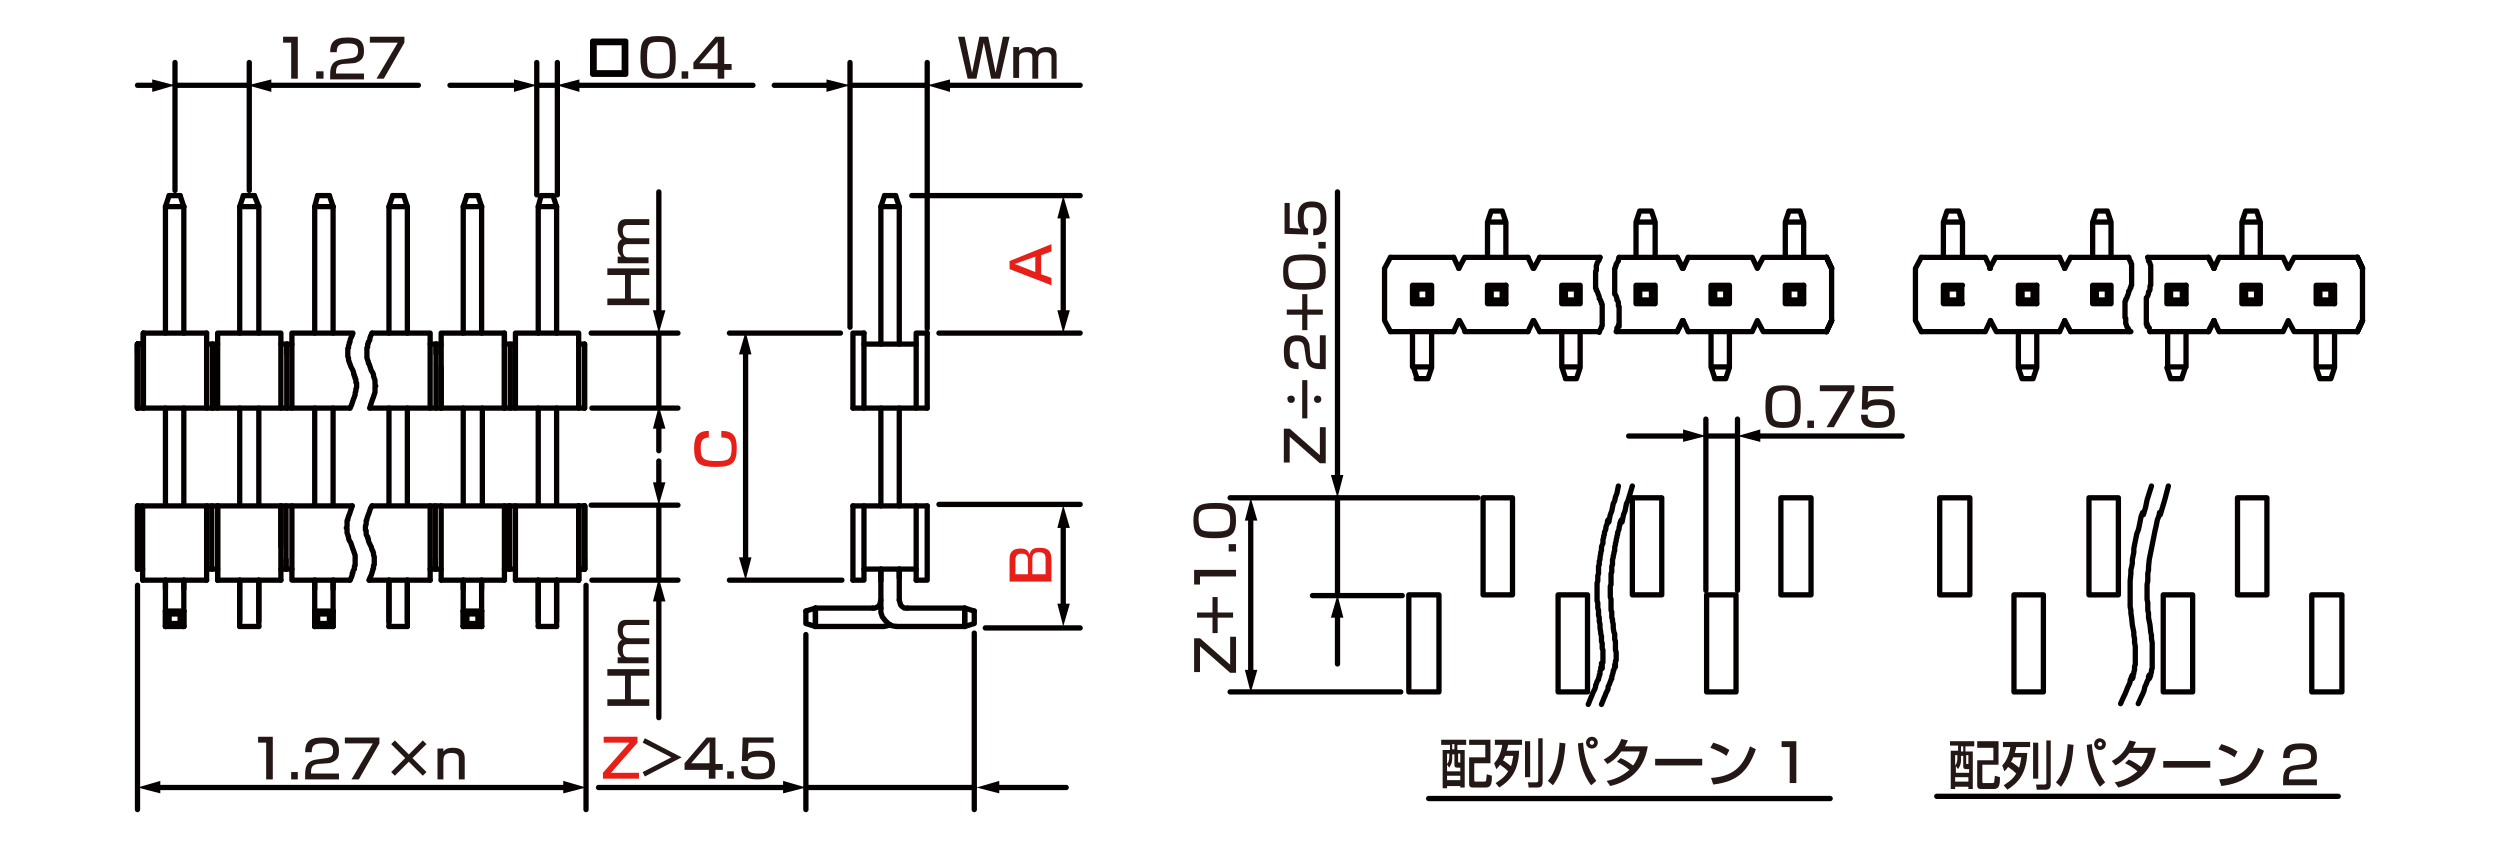 <?xml version="1.0" encoding="utf-8"?>
<!-- Generator: Adobe Illustrator 28.0.0, SVG Export Plug-In . SVG Version: 6.00 Build 0)  -->
<svg version="1.1" id="レイヤー_1" xmlns="http://www.w3.org/2000/svg" xmlns:xlink="http://www.w3.org/1999/xlink" x="0px"
	 y="0px" width="340px" height="115px" viewBox="0 0 340 115" style="enable-background:new 0 0 340 115;" xml:space="preserve">
<style type="text/css">
	.st0{fill:none;stroke:#040000;stroke-width:0.72;stroke-linecap:round;stroke-linejoin:round;stroke-miterlimit:10;}
	.st1{fill:none;stroke:#040000;stroke-width:0.72;stroke-linecap:round;stroke-linejoin:round;}
	.st2{fill:#040000;}
	.st3{fill:#231815;}
	.st4{fill:none;}
	.st5{fill:#E61F19;}
</style>
<g id="MH0319_2_">
	<line class="st0" x1="232" y1="59.3" x2="236.3" y2="59.3"/>
	<line class="st0" x1="236.3" y1="80.3" x2="236.3" y2="57"/>
	<line class="st0" x1="232" y1="80.3" x2="232" y2="57"/>
	<line class="st0" x1="124" y1="26.6" x2="146.9" y2="26.6"/>
	<line class="st0" x1="127.7" y1="45.3" x2="146.9" y2="45.3"/>
	<line class="st0" x1="134" y1="85.4" x2="146.9" y2="85.4"/>
	<line class="st0" x1="23.8" y1="11.6" x2="33.7" y2="11.6"/>
	<line class="st0" x1="33.9" y1="25.9" x2="33.9" y2="8.5"/>
	<line class="st0" x1="23.8" y1="25.9" x2="23.8" y2="8.5"/>
	<line class="st0" x1="73" y1="11.6" x2="75.7" y2="11.6"/>
	<line class="st0" x1="75.8" y1="26.5" x2="75.8" y2="8.5"/>
	<line class="st0" x1="73" y1="26.5" x2="73" y2="8.5"/>
	<line class="st0" x1="132.5" y1="86.1" x2="132.5" y2="110.1"/>
	<line class="st0" x1="109.6" y1="86.3" x2="109.6" y2="110.1"/>
	<line class="st0" x1="115.6" y1="11.6" x2="126.1" y2="11.6"/>
	<line class="st0" x1="126.1" y1="44.7" x2="126.1" y2="8.5"/>
	<line class="st0" x1="115.6" y1="44.5" x2="115.6" y2="8.5"/>
	<g>
		<line class="st1" x1="101.4" y1="47.7" x2="101.4" y2="76.3"/>
		<g>
			<polygon class="st2" points="100.5,48.2 101.4,45.1 102.2,48.2 			"/>
		</g>
		<g>
			<polygon class="st2" points="100.5,75.8 101.4,78.9 102.2,75.8 			"/>
		</g>
	</g>
	<line class="st0" x1="114.5" y1="78.9" x2="99.2" y2="78.9"/>
	<line class="st0" x1="114.3" y1="45.3" x2="99.2" y2="45.3"/>
	<line class="st0" x1="79.7" y1="79.6" x2="79.7" y2="110.1"/>
	<line class="st0" x1="18.7" y1="79.6" x2="18.7" y2="110.1"/>
	<line class="st0" x1="23" y1="83.5" x2="22.5" y2="83.1"/>
	<line class="st0" x1="23" y1="84.8" x2="22.5" y2="85.2"/>
	<line class="st0" x1="24.5" y1="84.8" x2="25" y2="85.2"/>
	<polyline class="st0" points="24.5,84.8 24.5,83.5 25,83.1 	"/>
	<polyline class="st0" points="24.5,84.8 23,84.8 23,83.5 	"/>
	<line class="st0" x1="24.5" y1="83.5" x2="23" y2="83.5"/>
	<line class="st0" x1="25" y1="83.1" x2="22.5" y2="83.1"/>
	<line class="st0" x1="25" y1="85.2" x2="22.5" y2="85.2"/>
	<line class="st0" x1="19.4" y1="77.4" x2="18.7" y2="77.4"/>
	<line class="st0" x1="29.6" y1="77.4" x2="28.1" y2="77.4"/>
	<line class="st0" x1="22.5" y1="28.1" x2="22.5" y2="45.3"/>
	<line class="st0" x1="25" y1="28.1" x2="25" y2="45.3"/>
	<line class="st0" x1="23" y1="26.6" x2="24.5" y2="26.6"/>
	<polyline class="st0" points="23,26.6 22.5,28.1 25,28.1 	"/>
	<line class="st0" x1="24.5" y1="26.6" x2="25" y2="28.1"/>
	<line class="st0" x1="22.5" y1="83.1" x2="22.5" y2="85.2"/>
	<line class="st0" x1="25" y1="83.1" x2="25" y2="85.2"/>
	<line class="st0" x1="18.7" y1="68.8" x2="18.7" y2="77.4"/>
	<line class="st0" x1="19.4" y1="68.8" x2="19.4" y2="78.9"/>
	<line class="st0" x1="28.1" y1="68.8" x2="28.1" y2="78.9"/>
	<line class="st0" x1="28.8" y1="68.8" x2="28.8" y2="77.4"/>
	<line class="st0" x1="19.4" y1="78.9" x2="28.1" y2="78.9"/>
	<line class="st0" x1="18.7" y1="68.8" x2="18.7" y2="77.4"/>
	<line class="st0" x1="22.5" y1="78.9" x2="22.5" y2="80.1"/>
	<line class="st0" x1="25" y1="78.9" x2="25" y2="80.1"/>
	<line class="st0" x1="29.6" y1="68.8" x2="29.6" y2="78.9"/>
	<line class="st0" x1="38.2" y1="68.8" x2="38.2" y2="78.9"/>
	<line class="st0" x1="29.6" y1="68.8" x2="29.6" y2="78.9"/>
	<line class="st0" x1="35.2" y1="78.9" x2="35.2" y2="84.5"/>
	<line class="st0" x1="32.6" y1="78.9" x2="32.6" y2="84.5"/>
	<polyline class="st0" points="35.2,45.3 35.2,28.1 34.6,26.6 	"/>
	<line class="st0" x1="33.1" y1="26.6" x2="34.6" y2="26.6"/>
	<line class="st0" x1="32.6" y1="28.1" x2="32.6" y2="45.3"/>
	<polyline class="st0" points="33.1,26.6 32.6,28.1 35.2,28.1 	"/>
	<line class="st0" x1="29.6" y1="78.9" x2="38.2" y2="78.9"/>
	<line class="st0" x1="35.2" y1="85.2" x2="32.6" y2="85.2"/>
	<line class="st0" x1="38.2" y1="68.8" x2="38.2" y2="74.3"/>
	<line class="st0" x1="42.8" y1="78.9" x2="42.8" y2="80.1"/>
	<line class="st0" x1="45.3" y1="78.9" x2="45.3" y2="80.1"/>
	<line class="st0" x1="43.2" y1="83.5" x2="42.8" y2="83.1"/>
	<line class="st0" x1="43.2" y1="84.8" x2="42.8" y2="85.2"/>
	<line class="st0" x1="44.8" y1="84.8" x2="45.3" y2="85.2"/>
	<polyline class="st0" points="44.8,84.8 44.8,83.5 45.3,83.1 	"/>
	<polyline class="st0" points="44.8,84.8 43.2,84.8 43.2,83.5 	"/>
	<line class="st0" x1="44.8" y1="83.5" x2="43.2" y2="83.5"/>
	<line class="st0" x1="45.3" y1="83.1" x2="42.8" y2="83.1"/>
	<line class="st0" x1="45.3" y1="85.2" x2="42.8" y2="85.2"/>
	<line class="st0" x1="39.7" y1="77.4" x2="38.2" y2="77.4"/>
	<line class="st0" x1="42.8" y1="28.1" x2="42.8" y2="45.3"/>
	<line class="st0" x1="45.3" y1="28.1" x2="45.3" y2="45.3"/>
	<line class="st0" x1="43.2" y1="26.6" x2="44.8" y2="26.6"/>
	<polyline class="st0" points="43.2,26.6 42.8,28.1 45.3,28.1 	"/>
	<line class="st0" x1="44.8" y1="26.6" x2="45.3" y2="28.1"/>
	<line class="st0" x1="42.8" y1="83.1" x2="42.8" y2="85.2"/>
	<line class="st0" x1="45.3" y1="83.1" x2="45.3" y2="85.2"/>
	<polyline class="st0" points="47.6,78.9 39.7,78.9 39.7,68.8 	"/>
	<line class="st0" x1="78.7" y1="68.8" x2="78.7" y2="78.9"/>
	<line class="st0" x1="79.5" y1="68.8" x2="79.5" y2="77.4"/>
	<line class="st0" x1="55.4" y1="78.9" x2="55.4" y2="84.5"/>
	<line class="st0" x1="52.9" y1="78.9" x2="52.9" y2="84.5"/>
	<polyline class="st0" points="55.4,45.3 55.4,28.1 54.9,26.6 	"/>
	<line class="st0" x1="53.4" y1="26.6" x2="54.9" y2="26.6"/>
	<line class="st0" x1="52.9" y1="28.1" x2="52.9" y2="45.3"/>
	<polyline class="st0" points="53.4,26.6 52.9,28.1 55.4,28.1 	"/>
	<line class="st0" x1="79.5" y1="77.4" x2="78.7" y2="77.4"/>
	<line class="st0" x1="50.2" y1="78.9" x2="58.5" y2="78.9"/>
	<line class="st0" x1="55.4" y1="85.2" x2="52.9" y2="85.2"/>
	<line class="st0" x1="79.5" y1="68.8" x2="79.5" y2="77.4"/>
	<line class="st0" x1="78.7" y1="68.8" x2="78.7" y2="78.9"/>
	<line class="st0" x1="79.5" y1="68.8" x2="79.5" y2="77.4"/>
	<polyline class="st0" points="79.5,68.8 79.5,77.4 78.7,77.4 	"/>
	<line class="st0" x1="18.7" y1="68.8" x2="47.9" y2="68.8"/>
	<line class="st0" x1="38.9" y1="68.8" x2="38.9" y2="77.4"/>
	<polygon class="st0" points="38.9,76.1 38.9,77.4 38.9,76.1 38.9,77.4 38.9,76.1 38.9,77.4 	"/>
	<line class="st0" x1="59.2" y1="68.8" x2="59.2" y2="77.4"/>
	<polygon class="st0" points="59.2,76.1 59.2,77.4 59.2,76.1 59.2,77.4 59.2,76.1 59.2,77.4 	"/>
	<polyline class="st0" points="58.5,74.3 58.5,68.8 58.5,78.9 	"/>
	<line class="st0" x1="63" y1="78.9" x2="63" y2="80.1"/>
	<line class="st0" x1="65.5" y1="78.9" x2="65.5" y2="80.1"/>
	<line class="st0" x1="63.5" y1="83.5" x2="63" y2="83.1"/>
	<line class="st0" x1="63.5" y1="84.8" x2="63" y2="85.2"/>
	<line class="st0" x1="65" y1="84.8" x2="65.5" y2="85.2"/>
	<polyline class="st0" points="65,84.8 65,83.5 65.5,83.1 	"/>
	<polyline class="st0" points="65,84.8 63.5,84.8 63.5,83.5 	"/>
	<line class="st0" x1="65" y1="83.5" x2="63.5" y2="83.5"/>
	<line class="st0" x1="65.5" y1="83.1" x2="63" y2="83.1"/>
	<line class="st0" x1="65.5" y1="85.2" x2="63" y2="85.2"/>
	<line class="st0" x1="60" y1="77.4" x2="58.5" y2="77.4"/>
	<line class="st0" x1="70.1" y1="77.4" x2="68.6" y2="77.4"/>
	<line class="st0" x1="63" y1="28.1" x2="63" y2="45.3"/>
	<line class="st0" x1="65.5" y1="28.1" x2="65.5" y2="45.3"/>
	<line class="st0" x1="63.5" y1="26.6" x2="65" y2="26.6"/>
	<polyline class="st0" points="63.5,26.6 63,28.1 65.5,28.1 	"/>
	<line class="st0" x1="65" y1="26.6" x2="65.5" y2="28.1"/>
	<line class="st0" x1="63" y1="83.1" x2="63" y2="85.2"/>
	<line class="st0" x1="65.5" y1="83.1" x2="65.5" y2="85.2"/>
	<line class="st0" x1="60" y1="68.8" x2="60" y2="78.9"/>
	<line class="st0" x1="68.6" y1="68.8" x2="68.6" y2="78.9"/>
	<line class="st0" x1="69.3" y1="68.8" x2="69.3" y2="77.4"/>
	<line class="st0" x1="60" y1="78.9" x2="68.6" y2="78.9"/>
	<line class="st0" x1="69.3" y1="68.8" x2="69.3" y2="77.4"/>
	<path class="st0" d="M70.1,68.8v10.1V68.8z"/>
	<line class="st0" x1="75.7" y1="78.9" x2="75.7" y2="84.5"/>
	<line class="st0" x1="73.2" y1="78.9" x2="73.2" y2="84.5"/>
	<polyline class="st0" points="75.7,45.3 75.7,28.1 75.2,26.6 	"/>
	<line class="st0" x1="73.6" y1="26.6" x2="75.2" y2="26.6"/>
	<line class="st0" x1="73.2" y1="28.1" x2="73.2" y2="45.3"/>
	<polyline class="st0" points="73.6,26.6 73.2,28.1 75.7,28.1 	"/>
	<line class="st0" x1="70.1" y1="78.9" x2="78.7" y2="78.9"/>
	<line class="st0" x1="75.7" y1="85.2" x2="73.2" y2="85.2"/>
	<line class="st0" x1="50.6" y1="68.8" x2="79.5" y2="68.8"/>
	<polyline class="st0" points="47.9,68.8 47.8,69.1 47.7,69.4 47.6,69.7 47.5,70 47.4,70.2 47.4,70.3 47.3,70.5 47.3,70.7 
		47.2,70.8 47.2,71 47.2,71.1 47.2,71.3 47.2,71.6 47.1,71.8 47.2,71.9 47.2,72.2 47.2,72.4 47.2,72.5 47.3,72.7 47.3,72.8 47.4,73 
		47.4,73.2 47.5,73.5 47.7,73.8 47.9,74.4 48,74.7 48.1,74.9 48.1,75 48.2,75.2 48.2,75.3 48.3,75.5 48.3,75.6 48.3,75.8 48.3,76 
		48.3,76.4 48.3,76.6 48.3,76.7 48.3,76.9 48.2,77 48.2,77.2 48.2,77.4 48.1,77.5 48,77.7 48,77.9 47.9,78 47.9,78.2 47.8,78.5 
		47.6,78.9 	"/>
	<polyline class="st0" points="50.6,68.8 50.4,69.1 50.3,69.4 50.2,69.7 50.1,70 50,70.2 50,70.3 49.9,70.5 49.9,70.7 49.8,70.8 
		49.8,71 49.8,71.2 49.8,71.3 49.7,71.5 49.7,72.1 49.8,72.2 49.8,72.4 49.8,72.6 49.8,72.7 49.9,72.9 50,73 50,73.2 50.1,73.3 
		50.1,73.5 50.2,73.8 50.5,74.4 50.6,74.8 50.7,74.9 50.7,75 50.8,75.2 50.8,75.4 50.8,75.5 50.9,75.7 50.9,75.8 50.9,76 50.9,76.4 
		50.9,76.6 50.9,76.8 50.8,76.9 50.8,77.1 50.8,77.3 50.7,77.4 50.7,77.6 50.6,77.8 50.6,77.9 50.5,78.2 50.3,78.6 50.2,78.9 	"/>
	<line class="st0" x1="79.5" y1="68.8" x2="79.5" y2="77.4"/>
	<polygon class="st0" points="79.5,76.1 79.5,77.4 79.5,76.1 79.5,77.4 79.5,76.1 79.5,77.4 	"/>
	<polyline class="st0" points="78.7,74.3 78.7,68.8 78.7,78.9 	"/>
	<line class="st0" x1="79.5" y1="77.4" x2="78.7" y2="77.4"/>
	<line class="st0" x1="73.2" y1="78.9" x2="73.2" y2="85.2"/>
	<line class="st0" x1="75.7" y1="78.9" x2="75.7" y2="85.2"/>
	<line class="st0" x1="63" y1="78.9" x2="63" y2="85.2"/>
	<line class="st0" x1="65.5" y1="78.9" x2="65.5" y2="85.2"/>
	<line class="st0" x1="52.9" y1="78.9" x2="52.9" y2="85.2"/>
	<line class="st0" x1="55.4" y1="78.9" x2="55.4" y2="85.2"/>
	<line class="st0" x1="42.8" y1="78.9" x2="42.8" y2="85.2"/>
	<line class="st0" x1="45.3" y1="78.9" x2="45.3" y2="85.2"/>
	<line class="st0" x1="32.6" y1="78.9" x2="32.6" y2="85.2"/>
	<line class="st0" x1="35.2" y1="78.9" x2="35.2" y2="85.2"/>
	<line class="st0" x1="22.5" y1="78.9" x2="22.5" y2="85.2"/>
	<line class="st0" x1="25" y1="78.9" x2="25" y2="85.2"/>
	<polyline class="st0" points="120.2,85.2 120.7,85.1 121.1,85 	"/>
	<line class="st0" x1="119.8" y1="77.4" x2="119.8" y2="82.7"/>
	<line class="st0" x1="122.3" y1="77.4" x2="122.3" y2="78.6"/>
	<polyline class="st0" points="122.3,81.6 122.4,82 122.5,82.3 122.7,82.5 123,82.7 123.4,82.7 	"/>
	<polyline class="st0" points="119.8,82.7 119.8,83.3 120,83.9 120.4,84.4 120.8,84.8 121.3,85.1 121.9,85.2 	"/>
	<polyline class="st0" points="118.7,82.7 119,82.7 119.4,82.5 119.6,82.3 119.7,82 119.8,81.6 	"/>
	<polyline class="st0" points="120.2,85.2 110.9,85.2 110.9,82.7 	"/>
	<line class="st0" x1="110.9" y1="82.7" x2="118.7" y2="82.7"/>
	<polyline class="st0" points="109.6,83.1 109.6,84.8 110.9,85.2 	"/>
	<polyline class="st0" points="109.6,83.1 110.9,82.7 110.9,85.2 	"/>
	<polyline class="st0" points="131.2,85.2 131.2,82.7 132.5,83.1 	"/>
	<polyline class="st0" points="131.2,85.2 132.5,84.8 132.5,83.1 	"/>
	<line class="st0" x1="131.2" y1="82.7" x2="123.4" y2="82.7"/>
	<polyline class="st0" points="131.2,82.7 131.2,85.2 121.9,85.2 	"/>
	<g>
		<line class="st0" x1="116" y1="68.8" x2="126.1" y2="68.8"/>
		<polyline class="st0" points="117.5,68.8 117.5,78.9 116,78.9 		"/>
		<line class="st0" x1="124.6" y1="68.8" x2="124.6" y2="78.9"/>
		<line class="st0" x1="117.5" y1="77.4" x2="124.6" y2="77.4"/>
		<polyline class="st0" points="126.1,68.8 126.1,78.9 124.6,78.9 		"/>
		<line class="st0" x1="116" y1="68.8" x2="116" y2="78.9"/>
	</g>
	<line class="st0" x1="120.3" y1="26.6" x2="119.8" y2="28.1"/>
	<polyline class="st0" points="119.8,46.8 119.8,28.1 122.3,28.1 	"/>
	<line class="st0" x1="120.3" y1="26.6" x2="121.8" y2="26.6"/>
	<polyline class="st0" points="121.8,26.6 122.3,28.1 122.3,46.8 	"/>
	<line class="st0" x1="119.8" y1="77.4" x2="119.8" y2="79"/>
	<line class="st0" x1="122.3" y1="77.4" x2="122.3" y2="81.6"/>
	<rect x="284.1" y="67.7" class="st0" width="4" height="13.2"/>
	<rect x="273.9" y="80.9" class="st0" width="4" height="13.2"/>
	<rect x="263.8" y="67.7" class="st0" width="4.1" height="13.2"/>
	<rect x="304.3" y="67.7" class="st0" width="4" height="13.2"/>
	<rect x="294.2" y="80.9" class="st0" width="4" height="13.2"/>
	<rect x="314.4" y="80.9" class="st0" width="4.1" height="13.2"/>
	<rect x="201.7" y="67.7" class="st0" width="4" height="13.2"/>
	<rect x="191.6" y="80.9" class="st0" width="4.1" height="13.2"/>
	<polyline class="st0" points="294.9,66.1 294.4,68 294.1,69 293.8,70 293.7,69.7 293.6,70.2 293.4,70.7 293.3,71.2 293.2,71.7 
		293.1,72.1 293,72.6 292.9,73.1 292.8,73.6 292.7,74.1 292.6,74.6 292.5,75.1 292.4,75.6 292.3,76.1 292.2,77.1 292.2,77.5 
		292.1,78 292.1,79 292,79.5 292,81.5 292.1,82 292.1,82.2 292.1,82.5 292.1,83 292.2,83.4 292.2,84 292.4,85 292.5,86 292.6,86.4 
		292.6,86.9 292.7,87.4 292.7,87.9 292.7,88.2 292.7,90.2 292.7,90.4 292.7,90.6 292.7,90.9 292.6,91.1 292.6,91.4 292.5,91.6 
		292.5,91.8 292.4,92.1 292.3,92.3 292.3,91.8 292.2,92 292.2,92.3 292.1,92.5 292,92.7 291.9,93 291.8,93.2 291.7,93.4 291.6,93.9 
		291.4,94.4 291.2,94.8 290.8,95.7 	"/>
	<polyline class="st0" points="292.6,66.1 292,68 291.8,69 291.5,70 291.4,69.7 291.2,70.2 291.1,70.7 291,71.2 290.9,71.7 
		290.8,72.1 290.6,72.6 290.5,73.1 290.4,73.6 290.3,74.1 290.2,74.6 290.2,75.1 290.1,75.6 290,76.1 290,76.6 289.9,77.1 
		289.8,77.5 289.8,78 289.7,79 289.7,79.5 289.7,80 289.7,81 289.7,81.5 289.7,82 289.7,82.2 289.7,82.5 289.8,83 289.8,83.4 
		289.9,84 290,85 290.2,86 290.2,86.4 290.3,86.9 290.3,87.4 290.4,87.9 290.4,88.4 290.4,88.7 290.4,89.9 290.4,90.2 290.4,90.4 
		290.3,90.6 290.3,91.1 290.2,91.4 290.2,91.6 290.1,91.8 290.1,92.1 290,92.3 290,91.8 289.9,92 289.8,92.3 289.7,92.5 289.7,92.7 
		289.6,93 289.5,93.2 289.4,93.4 289,94.4 288.8,94.8 288.4,95.7 	"/>
	<polyline class="st0" points="222,66.1 221.7,67.1 221.4,68.1 221.2,68.5 221,69.5 220.8,70 220.7,70.5 220.6,71 220.5,70.7 
		220.4,70.9 220.3,71.2 220.3,71.4 220.2,71.7 220.2,71.9 220.1,72.2 220,72.4 220,72.7 219.9,72.9 219.9,73.1 219.8,73.4 
		219.8,73.6 219.7,73.9 219.7,74.1 219.6,74.4 219.6,74.6 219.6,74.9 219.5,75.1 219.5,75.3 219.4,75.6 219.4,75.8 219.3,76.1 
		219.3,76.3 219.3,76.5 219.3,76.8 219.2,77 219.2,77.5 219.2,77.8 219.1,78 219.1,78.3 219.1,78.8 219.1,79 219.1,79.5 219,79.7 
		219,81.2 219.1,81.5 219.1,82 219.1,82.2 219.1,82.5 219.1,82.7 219.1,83 219.2,83.2 219.2,83.7 219.2,84 219.3,84.2 219.3,84.5 
		219.4,84.9 219.4,85.4 219.5,86 219.6,86.2 219.6,86.5 219.6,86.7 219.6,87 219.7,87.2 219.7,87.5 219.7,87.7 219.7,87.9 
		219.7,88.2 219.7,88.4 219.8,88.7 219.8,89.8 219.7,89.9 219.7,90.4 219.7,90.5 219.7,90.6 219.7,90.7 219.7,90.2 219.6,90.4 
		219.6,90.5 219.6,90.6 219.6,90.7 219.6,90.8 219.5,91 219.5,91.1 219.4,91.2 219.4,91.3 219.4,91.4 219.3,91.7 219.3,91.8 
		219.2,92 219.2,92.2 219.2,92.3 219.1,92.4 219.1,92.5 219,92.7 218.9,93 218.8,93.2 218.7,93.4 218.7,93.7 218.6,93.9 218.5,94.1 
		218.4,94.3 218.3,94.6 218.2,94.8 218,95.3 217.8,95.8 	"/>
	<polyline class="st0" points="220.1,66.1 219.9,67.1 219.7,67.6 219.6,68.1 219.4,68.5 219.3,69 219.2,69.5 219,70 218.9,70.5 
		218.8,71 218.7,70.7 218.6,70.9 218.6,71.2 218.5,71.4 218.4,71.7 218.4,71.9 218.3,72.2 218.2,72.4 218.2,72.7 218.1,72.9 
		218.1,73.1 218,73.4 218,73.6 218,73.9 217.9,74.1 217.8,74.4 217.8,74.9 217.7,75.1 217.7,75.3 217.6,75.8 217.6,76.1 217.5,76.3 
		217.5,76.5 217.5,76.8 217.4,77 217.4,77.3 217.4,77.5 217.4,77.8 217.4,78 217.3,78.3 217.3,78.5 217.3,78.8 217.3,79 217.2,79.3 
		217.2,81.7 217.3,82 217.3,82.2 217.3,82.5 217.3,82.7 217.4,83 217.4,83.2 217.4,83.5 217.4,83.7 217.5,84 217.5,84.2 217.5,84.5 
		217.6,84.9 217.6,85.4 217.7,86 217.7,86.2 217.8,86.5 217.8,86.7 217.8,87 217.8,87.2 217.9,87.5 217.9,87.7 217.9,87.9 
		217.9,88.2 218,88.4 218,90.1 217.9,90.2 217.9,90.5 217.9,90.6 217.9,90.9 217.8,90.2 217.8,90.4 217.8,90.5 217.8,90.6 
		217.8,90.7 217.7,90.8 217.7,91 217.7,91.1 217.6,91.3 217.6,91.4 217.6,91.6 217.6,91.7 217.5,91.8 217.5,92 217.4,92.2 
		217.4,92.3 217.4,92.4 217.3,92.5 217.2,92.7 217.1,93 217,93.2 217,93.4 216.9,93.7 216.8,93.9 216.7,94.1 216.6,94.3 216.5,94.6 
		216.4,94.8 216.2,95.3 216,95.8 	"/>
	<rect x="242.2" y="67.7" class="st0" width="4.1" height="13.2"/>
	<rect x="232.1" y="80.9" class="st0" width="4" height="13.2"/>
	<rect x="222" y="67.7" class="st0" width="4" height="13.2"/>
	<rect x="211.9" y="80.9" class="st0" width="4" height="13.2"/>
	<line class="st0" x1="263.4" y1="108.3" x2="318" y2="108.3"/>
	<line class="st0" x1="194.3" y1="108.6" x2="248.9" y2="108.6"/>
	<path class="st0" d="M189.1,35l-0.8,1.5v7.1l0.8,1.5 M197.7,35l0.7,1.5 M197.7,45.1l0.7-1.5"/>
	<path class="st0" d="M194.2,39.3v1.5 M194.2,39.3h-1.5v1.5 M192.6,40.8h1.5 M192.1,38.8h2.5 M194.7,38.8v2.5h-2.5 M192.6,39.3
		l-0.5-0.5v2.5 M194.2,39.3l0.5-0.5 M194.2,40.8l0.5,0.5 M192.6,40.8l-0.5,0.5"/>
	<path class="st0" d="M194.2,51.5l0.5-1.5 M194.7,49.9h-2.5l0.5,1.5 M192.6,51.5h1.5 M194.7,49.9v-4.8 M192.1,49.9v-4.8 M189.1,35
		h8.6 M189.1,45.1h8.6"/>
	<path class="st0" d="M199.2,45.1h8.6 M199.2,35h8.6 M198.5,43.6l0.8,1.5 M199.2,35l-0.8,1.5 M202.3,30.2l0.5-1.5 M202.3,35v-4.8
		h2.5 M204.8,35v-4.8 M204.8,30.2l-0.5-1.5h-1.5"/>
	<path class="st0" d="M202.8,39.3l-0.5-0.5v2.5 M202.8,40.8l-0.5,0.5 M202.3,38.8h2.5 M202.3,41.3h2.5"/>
	<path class="st0" d="M207.8,35l0.7,1.5 M207.8,45.1l0.7-1.5"/>
	<path class="st0" d="M204.3,39.3l0.5-0.5 M204.3,40.8l0.5,0.5 M202.8,39.3v1.5 M204.3,39.3v1.5 M204.8,38.8v2.5 M202.8,39.3h1.5
		 M202.8,40.8h1.5"/>
	<path class="st0" d="M209.4,35l-0.8,1.5 M208.6,43.6l0.8,1.5"/>
	<path class="st0" d="M214.4,39.3v1.5 M214.4,39.3h-1.5v1.5 M212.9,40.8h1.5 M212.4,38.8h2.5 M214.9,38.8v2.5h-2.5 M212.9,39.3
		l-0.5-0.5v2.5 M214.4,39.3l0.5-0.5 M214.4,40.8l0.5,0.5 M212.9,40.8l-0.5,0.5"/>
	<path class="st0" d="M219.9,45.1h8.2 M220.2,35h7.9 M222.5,30.2l0.5-1.5 M222.5,35v-4.8h2.5 M225.1,35v-4.8 M225.1,30.2l-0.5-1.5
		H223 M214.4,51.5l0.5-1.5 M214.9,49.9h-2.5l0.5,1.5 M212.9,51.5h1.5 M214.9,49.9v-4.8 M212.4,49.9v-4.8 M209.4,35h8.2 M209.4,45.1
		h7.9"/>
	<path class="st0" d="M223,39.3l-0.5-0.5v2.5 M223,40.8l-0.5,0.5 M222.5,38.8h2.5 M222.5,41.3h2.5"/>
	<path class="st0" d="M228.1,35l0.7,1.5 M228.1,45.1l0.7-1.5"/>
	<path class="st0" d="M224.6,39.3l0.5-0.5 M224.6,40.8l0.5,0.5 M223,39.3v1.5 M224.6,39.3v1.5 M225.1,38.8v2.5 M223,39.3h1.5
		 M223,40.8h1.5"/>
	<line class="st0" x1="228.1" y1="35" x2="228.9" y2="36.5"/>
	<line class="st0" x1="228.1" y1="45.1" x2="228.9" y2="43.6"/>
	<line class="st0" x1="229.6" y1="35" x2="228.9" y2="36.5"/>
	<line class="st0" x1="228.9" y1="43.6" x2="229.6" y2="45.1"/>
	<path class="st0" d="M234.7,39.3v1.5 M234.7,39.3h-1.5v1.5 M233.2,40.8h1.5 M232.7,38.8h2.5 M235.2,38.8v2.5h-2.5 M233.2,39.3
		l-0.5-0.5v2.5 M234.7,39.3l0.5-0.5 M234.7,40.8l0.5,0.5 M233.2,40.8l-0.5,0.5"/>
	<path class="st0" d="M239.8,45.1h8.6 M239.8,35h8.6 M239,43.6l0.8,1.5 M239.8,35l-0.8,1.5 M242.8,30.2l0.5-1.5 M242.8,35v-4.8h2.5
		 M245.3,35v-4.8 M245.3,30.2l-0.5-1.5h-1.5 M238.3,35l0.7,1.5 M238.3,45.1l0.7-1.5 M234.7,51.5l0.5-1.5 M235.2,49.9h-2.5l0.5,1.5
		 M233.2,51.5h1.5 M235.2,49.9v-4.8 M232.7,49.9v-4.8 M229.6,35h8.6 M229.6,45.1h8.6"/>
	<path class="st0" d="M243.3,39.3l-0.5-0.5v2.5 M243.3,40.8l-0.5,0.5 M242.8,38.8h2.5 M242.8,41.3h2.5"/>
	<path class="st0" d="M248.4,35l0.7,1.5 M248.4,45.1l0.7-1.5"/>
	<path class="st0" d="M244.8,39.3l0.5-0.5 M244.8,40.8l0.5,0.5 M243.3,39.3v1.5 M244.8,39.3v1.5 M245.3,38.8v2.5 M243.3,39.3h1.5
		 M243.3,40.8h1.5"/>
	<line class="st0" x1="248.4" y1="35" x2="249.1" y2="36.5"/>
	<line class="st0" x1="248.4" y1="45.1" x2="249.1" y2="43.6"/>
	<line class="st0" x1="248.4" y1="35" x2="249.1" y2="36.5"/>
	<line class="st0" x1="248.4" y1="45.1" x2="249.1" y2="43.6"/>
	<polyline class="st0" points="248.4,45.1 249.1,43.6 249.1,36.5 248.4,35 	"/>
	<path class="st0" d="M217.6,35l-0.1,0.3l-0.1,0.2l-0.1,0.1l-0.1,0.2v0.1l-0.1,0.2v0.1v0.1v0.1v0.1v0.1v0.1v0.1l-0.1,0.1V37v0.1v0.1
		v0.1v0.1v0.1v1v0.1v0.1v0.1v0.1V39v0v0.1v0.1l0.1,0.1v0.1v0.1l0.1,0.1l0.1,0.2v0.1l0.1,0.2l0.1,0.3v0.2l0.1,0.1l0.1,0.2V41l0.1,0.1
		v0.1v0.1l0.1,0.1v0.1v0.1v0.1v0.1v0.1V42v0.1v0.1v0.6v0.1V43v0.1v0.1v0.1v0.1v0.1v0.1v0.1v0.1v0.1V44v0.1v0.2l-0.1,0.1v0.2
		l-0.1,0.1l-0.1,0.2l-0.1,0.3 M220.2,35l-0.1,0.3v0.2l-0.1,0.1l-0.1,0.2l-0.1,0.1v0.2l-0.1,0.1v0.2l-0.1,0.1v0.1v0.1v0.1v0.1V37v0.1
		v0.1v0.1v0.1v0.1v0.1v0.8v0.1v0.2v0.1v0.1V39v0v0.1v0.1v0.1v0.1v0.1v0.1v0.1v0.1V40l0.1,0.1l0.1,0.2l0.1,0.3v0.2l0.1,0.1l0.1,0.2
		v0.1v0.1v0.1v0.1v0.1l0.1,0.1v0.1v0.1V42v0.1v0.1v0.1v0.1v0.1v0.7v0.1v0.1v0.1v0.1v0.1v0.1v0.1V44v0.1v0.1v0.1v0.1V44l-0.1,0.2v0.1
		l-0.1,0.2l-0.1,0.1v0.2l-0.1,0.3"/>
	<g>
		<path class="st0" d="M261.3,35l-0.8,1.5v7.1l0.8,1.5 M270.7,43.6l-0.7,1.5 M270.7,36.5L270,35"/>
		<path class="st0" d="M266.4,39.3v1.5 M264.8,39.3v1.5h1.5 M266.4,39.3h-1.5 M266.9,41.3h-2.5 M264.3,38.8h2.5v2.5 M264.3,38.8v2.5
			l0.5-0.5 M266.9,41.3l-0.5-0.5 M266.9,38.8l-0.5,0.5 M264.3,38.8l0.5,0.5"/>
		<path class="st0" d="M266.9,30.2l-0.5-1.5 M264.8,28.7l-0.5,1.5h2.5 M266.4,28.7h-1.5 M266.9,35v-4.8 M264.3,35v-4.8 M269.9,45.1
			h-8.6 M269.9,35h-8.6"/>
		<path class="st0" d="M280.1,35h-8.6 M280.1,45.1h-8.6 M271.4,35l-0.8,1.5 M270.7,43.6l0.8,1.5 M275,51.5l-0.5-1.5 M277,49.9h-2.5
			v-4.8 M277,49.9v-4.8 M275,51.5h1.5L277,50"/>
		<path class="st0" d="M274.5,38.8v2.5l0.5-0.5 M274.5,38.8l0.5,0.5 M277,41.3h-2.5 M277,38.8h-2.5"/>
		<path class="st0" d="M280.8,43.6l-0.7,1.5 M280.8,36.5l-0.7-1.5"/>
		<path class="st0" d="M277,41.3l-0.5-0.5 M277,38.8l-0.5,0.5 M275,39.3v1.5 M276.5,39.3v1.5 M277,38.8v2.5 M276.5,40.8H275
			 M276.5,39.3H275"/>
		<path class="st0" d="M280.8,43.6l0.8,1.5 M281.6,35l-0.8,1.5"/>
		<path class="st0" d="M286.6,39.3v1.5 M285.1,39.3v1.5h1.5 M286.6,39.3h-1.5 M287.1,41.3h-2.5 M284.6,38.8h2.5v2.5 M284.6,38.8v2.5
			l0.5-0.5 M287.1,41.3l-0.5-0.5 M287.1,38.8l-0.5,0.5 M284.6,38.8l0.5,0.5"/>
		<path class="st0" d="M300.3,35h-8.2 M300.3,45.1h-7.9 M295.2,51.5l-0.5-1.5 M297.3,49.9h-2.5v-4.8 M297.3,49.9v-4.8 M295.2,51.5
			h1.5l0.5-1.5 M287.1,30.2l-0.5-1.5 M285.1,28.7l-0.5,1.5h2.5 M286.6,28.7h-1.5 M287.1,35v-4.8 M284.6,35v-4.8 M289.8,45.1h-8.2
			 M289.5,35h-7.9"/>
		<path class="st0" d="M294.7,38.8v2.5l0.5-0.5 M294.7,38.8l0.5,0.5 M297.3,41.3h-2.5 M297.3,38.8h-2.5"/>
		<path class="st0" d="M301.1,43.6l-0.7,1.5 M301.1,36.5l-0.7-1.5"/>
		<path class="st0" d="M297.3,41.3l-0.5-0.5 M297.3,38.8l-0.5,0.5 M295.2,39.3v1.5 M296.8,39.3v1.5 M297.3,38.8v2.5 M296.8,40.8
			h-1.5 M296.8,39.3h-1.5"/>
		<line class="st0" x1="301.1" y1="43.6" x2="300.3" y2="45.1"/>
		<line class="st0" x1="301.1" y1="36.5" x2="300.3" y2="35"/>
		<line class="st0" x1="301.1" y1="43.6" x2="301.8" y2="45.1"/>
		<line class="st0" x1="301.8" y1="35" x2="301.1" y2="36.5"/>
		<path class="st0" d="M306.9,39.3v1.5 M305.4,39.3v1.5h1.5 M306.9,39.3h-1.5 M307.4,41.3h-2.5 M304.9,38.8h2.5v2.5 M304.9,38.8v2.5
			l0.5-0.5 M307.4,41.3l-0.5-0.5 M307.4,38.8l-0.5,0.5 M304.9,38.8l0.5,0.5"/>
		<path class="st0" d="M320.6,35H312 M320.6,45.1H312 M312,35l-0.8,1.5 M311.2,43.6l0.8,1.5 M315.5,51.5L315,50 M317.5,49.9H315
			v-4.8 M317.5,49.9v-4.8 M315.5,51.5h1.5l0.5-1.5 M311.2,43.6l-0.7,1.5 M311.2,36.5l-0.7-1.5 M307.4,30.2l-0.5-1.5 M305.4,28.7
			l-0.5,1.5h2.5 M306.9,28.7h-1.5 M307.4,35v-4.8 M304.9,35v-4.8 M310.5,45.1h-8.6 M310.5,35h-8.6"/>
		<path class="st0" d="M315,38.8v2.5l0.5-0.5 M315,38.8l0.5,0.5 M317.5,41.3H315 M317.5,38.8H315"/>
		<path class="st0" d="M321.3,43.6l-0.7,1.5 M321.3,36.5l-0.7-1.5"/>
		<path class="st0" d="M317.5,41.3l-0.5-0.5 M317.5,38.8l-0.5,0.5 M315.5,39.3v1.5 M317,39.3v1.5 M317.5,38.8v2.5 M317,40.8h-1.5
			 M317,39.3h-1.5"/>
		<line class="st0" x1="321.3" y1="43.6" x2="320.6" y2="45.1"/>
		<line class="st0" x1="321.3" y1="36.5" x2="320.6" y2="35"/>
		<line class="st0" x1="321.3" y1="43.6" x2="320.6" y2="45.1"/>
		<line class="st0" x1="321.3" y1="36.5" x2="320.6" y2="35"/>
		<polyline class="st0" points="320.6,45.1 321.3,43.6 321.3,36.5 320.6,35 		"/>
		<path class="st0" d="M289.5,35l0.1,0.3l0.1,0.2l0.1,0.1v0.2l0.1,0.1v0.2v0.1v0.1v0.1v0.1v0.1v0.1v0.1v0.1V37v0v0.1v0.2v0.1V38v0.1
			v0.1v0.1v0.1v0.1v0.1v0.1v0.1l-0.1,0.1V39v0.1l-0.1,0.1v0.1l-0.1,0.2l-0.1,0.1v0.2l-0.1,0.3l-0.1,0.2v0.1l-0.1,0.2l-0.1,0.1v0.1
			v0.1L289,41v0.1v0.1v0.1v0.1v0.1v0.1v0.1v0.1v1v0.1V43v0.1V43v0.1v0.1l0.1,0.1v0.1v0.1v0.1v0.1v0.1v0.1V44l0.1,0.2v0.1l0.1,0.2
			l0.1,0.1l0.1,0.2l0.1,0.3 M292.1,35l0.1,0.3v0.2l0.1,0.1l0.1,0.2v0.1l0.1,0.2v0.1v0.1v0.1v0.1v0.1v0.1v0.1v0.1V37v0.1v0.1v0.1v0.1
			V38v0.1v0.1v0.1v0.1v0.1v0.1v0.1v0.1l-0.1,0.1V39v0.1v0.1v0.1v0.1l-0.1,0.2l-0.1,0.1v0.2l-0.1,0.3l-0.1,0.2l-0.1,0.1v0.2v0.1v0.1
			V41v0.1v0.1v0.1v0.1v0.1v0.1v0.1v0.1v0.1v0.2v0.1V43v0.1v0.1v0.1v0.1v0.1v0.1v0.1v0.1v0.1V44v0.1l0.1,0.1v0.2V44v0.2l0.1,0.1
			l0.1,0.2l0.1,0.1v0.2l0.1,0.3"/>
	</g>
	<line class="st0" x1="167.3" y1="67.7" x2="201" y2="67.7"/>
	<line class="st0" x1="178.5" y1="81" x2="190.7" y2="81"/>
	<line class="st0" x1="167.3" y1="94.1" x2="190.5" y2="94.1"/>
	<g>
		<line class="st1" x1="170.1" y1="70.2" x2="170.1" y2="91.6"/>
		<g>
			<polygon class="st2" points="169.3,70.8 170.1,67.7 171,70.8 			"/>
		</g>
		<g>
			<polygon class="st2" points="169.3,91.1 170.1,94.2 171,91.1 			"/>
		</g>
	</g>
	<line class="st0" x1="181.9" y1="67.7" x2="181.9" y2="80.9"/>
	<g>
		<path class="st3" d="M196,100.6h3.4v0.7h-1.2v0.7h1v5.1h-0.6v-0.2h-1.8v0.3h-0.6V102h1v-0.7H196V100.6z M197.5,102.5v0.6
			c0,0.8-0.3,1.1-0.4,1.3l-0.3-0.4v0.9h1.8v-0.5h-0.4c-0.3,0-0.4-0.1-0.4-0.4v-1.4h-0.3V102.5z M196.8,102.5v1.4
			c0.2-0.2,0.3-0.6,0.3-0.9v-0.5H196.8z M196.8,105.5v0.6h1.8v-0.6H196.8z M197.5,101.2v0.7h0.3v-0.7H197.5z M198.3,102.5v1
			c0,0.2,0,0.2,0.1,0.2h0.2v-1.2H198.3z M199.7,100.6h3v3.2h-2.2v2.3c0,0.2,0.1,0.2,0.2,0.2h1.1c0.2,0,0.2,0,0.3-0.1
			c0-0.1,0.1-0.7,0.1-0.9l0.7,0.2c0,1-0.1,1.6-0.8,1.6h-1.7c-0.3,0-0.6,0-0.6-0.5V103h2.2v-1.7h-2.2v-0.7H199.7z"/>
		<path class="st3" d="M203.2,103.8c0.6-0.6,1-1.6,1.1-2.5h-1v-0.7h3.7v0.7h-1.9c0,0.2-0.1,0.4-0.2,0.8h1.7c-0.1,2.9-1.3,4.1-2.7,5
			l-0.5-0.6c0.4-0.3,1.2-0.7,1.7-1.6c-0.4-0.4-0.7-0.6-1.1-0.9c-0.2,0.3-0.3,0.4-0.5,0.6L203.2,103.8z M204.7,102.8
			c-0.1,0.2-0.1,0.3-0.3,0.6c0.4,0.2,0.8,0.6,1.1,0.8c0.1-0.3,0.2-0.7,0.3-1.4H204.7z M208.1,100.8v4.9h-0.7v-4.9H208.1z
			 M209.8,100.3v6c0,0.6-0.2,0.8-0.7,0.8h-1.2l-0.1-0.7h1.1c0.2,0,0.3-0.1,0.3-0.2v-5.8h0.6V100.3z"/>
		<path class="st3" d="M210.5,106.2c1.1-1.2,1.5-3.2,1.6-5.2l0.8,0.1c-0.2,3.3-0.9,4.6-1.7,5.7L210.5,106.2z M215.3,101
			c0.1,1.7,0.6,3.6,1.8,5.2l-0.7,0.6c-1.2-1.5-1.7-3.7-1.8-5.7L215.3,101z M217.3,101c0,0.4-0.3,0.8-0.8,0.8c-0.4,0-0.8-0.3-0.8-0.8
			c0-0.4,0.3-0.8,0.8-0.8S217.3,100.6,217.3,101z M216.2,101c0,0.2,0.2,0.3,0.3,0.3c0.2,0,0.3-0.2,0.3-0.3c0-0.2-0.2-0.3-0.3-0.3
			S216.2,100.8,216.2,101z"/>
		<path class="st3" d="M220.4,103.1c0.3,0.1,0.9,0.4,1.7,1c0.6-0.8,0.8-1.5,0.9-1.9h-2.5c-0.8,1.1-1.5,1.5-1.9,1.7l-0.5-0.6
			c1.3-0.7,1.9-1.5,2.4-2.8l0.9,0.2c-0.1,0.2-0.2,0.4-0.4,0.8h3.1c-0.2,1.1-0.8,4.4-5.1,5.4l-0.5-0.7c0.5-0.1,1.7-0.3,3.1-1.5
			c-0.7-0.6-1.3-0.9-1.7-1.1L220.4,103.1z"/>
		<path class="st3" d="M231.5,103.2v0.9h-6.4v-0.9H231.5z"/>
		<path class="st3" d="M234.8,102.8c-0.5-0.4-1.4-0.8-2.2-1.1l0.4-0.7c0.6,0.2,1.3,0.4,2.2,1L234.8,102.8z M232.7,105.8
			c2.7-0.2,4.3-1.2,5.3-4.3l0.8,0.4c-1.1,3.1-2.6,4.4-5.8,4.8L232.7,105.8z"/>
		<path class="st3" d="M244.3,100.8v5.7h-0.9v-4.9h-1.1v-0.8C242.3,100.8,244.3,100.8,244.3,100.8z"/>
	</g>
	<g>
		<g>
			<path class="st0" d="M85.1,5.6v4.5h-4.5V5.6H85.1z M80.8,5.8v4.1h4.1V5.8H80.8z"/>
		</g>
	</g>
	<g>
		<line class="st1" x1="21.2" y1="107.1" x2="77.2" y2="107.1"/>
		<g>
			<polygon class="st2" points="21.8,107.9 18.7,107.1 21.8,106.2 			"/>
		</g>
		<g>
			<polygon class="st2" points="76.6,107.9 79.7,107.1 76.6,106.2 			"/>
		</g>
	</g>
	<g>
		<line class="st1" x1="21.2" y1="11.6" x2="18.7" y2="11.6"/>
		<g>
			<polygon class="st2" points="20.7,10.8 23.8,11.6 20.7,12.5 			"/>
		</g>
	</g>
	<g>
		<line class="st1" x1="36.3" y1="11.6" x2="56.9" y2="11.6"/>
		<g>
			<polygon class="st2" points="36.9,12.5 33.7,11.6 36.9,10.8 			"/>
		</g>
	</g>
	<g>
		<line class="st1" x1="78.2" y1="11.6" x2="102.4" y2="11.6"/>
		<g>
			<polygon class="st2" points="78.8,12.5 75.7,11.6 78.8,10.8 			"/>
		</g>
	</g>
	<g>
		<line class="st1" x1="70.5" y1="11.6" x2="61.2" y2="11.6"/>
		<g>
			<polygon class="st2" points="69.9,10.8 73,11.6 69.9,12.5 			"/>
		</g>
	</g>
	<g>
		<path class="st3" d="M131.2,5l1,4.9l1-4.9h1.2l1,4.9l1-4.9h0.9l-1.3,5.7h-1.2l-1-4.9l-1,4.9h-1.2L130.3,5H131.2z"/>
		<path class="st3" d="M138.6,6.4v0.5c0.3-0.3,0.6-0.5,1.2-0.5c0.3,0,0.9,0,1.2,0.6c0.3-0.5,1-0.6,1.3-0.6c1.4,0,1.4,0.8,1.4,1.3v3
			H143V7.9c0-0.3,0-0.8-0.8-0.8c-0.6,0-1,0.2-1,0.9v2.7h-0.8V7.9c0-0.4,0-0.8-0.8-0.8c-1,0-1,0.5-1,0.8v2.7h-0.8V6.4H138.6z"/>
	</g>
	<g>
		<line class="st1" x1="113" y1="11.6" x2="105.3" y2="11.6"/>
		<g>
			<polygon class="st2" points="112.4,10.8 115.6,11.6 112.4,12.5 			"/>
		</g>
	</g>
	<g>
		<line class="st1" x1="128.6" y1="11.6" x2="146.9" y2="11.6"/>
		<g>
			<polygon class="st2" points="129.2,12.5 126.1,11.6 129.2,10.8 			"/>
		</g>
	</g>
	<path class="st4" d="M101.4,26.1"/>
	<path class="st4" d="M101.4,45.1"/>
	<line class="st0" x1="109.6" y1="107.1" x2="132.5" y2="107.1"/>
	<g>
		<path class="st5" d="M143,33.2v1l-1.4,0.5v2.6l1.4,0.5v1l-5.7-2.2v-1.1L143,33.2z M140.8,37v-2.1l-2.8,1L140.8,37z"/>
	</g>
	<g>
		<path class="st5" d="M137.3,76c0-1.2,0.8-1.4,1.5-1.4c0.5,0,1,0.1,1.2,0.8c0.2-0.6,0.4-0.9,1.4-0.9s1.6,0.3,1.6,1.6v3h-5.7V76z
			 M138.1,78.1h1.7v-1.9c0-0.8-0.4-0.9-0.9-0.9c-0.6,0-0.8,0.3-0.8,0.9V78.1z M140.4,78.1h1.8V76c0-0.5-0.1-0.9-0.9-0.9
			c-0.9,0-0.9,0.6-0.9,1L140.4,78.1L140.4,78.1z"/>
	</g>
	<g>
		<line class="st1" x1="144.6" y1="29.1" x2="144.6" y2="42.8"/>
		<g>
			<polygon class="st2" points="143.8,29.7 144.6,26.6 145.5,29.7 			"/>
		</g>
		<g>
			<polygon class="st2" points="143.8,42.2 144.6,45.3 145.5,42.2 			"/>
		</g>
	</g>
	<g>
		<line class="st1" x1="144.6" y1="71.2" x2="144.6" y2="82.7"/>
		<g>
			<polygon class="st2" points="143.8,71.8 144.6,68.7 145.5,71.8 			"/>
		</g>
		<g>
			<polygon class="st2" points="143.8,82.1 144.6,85.2 145.5,82.1 			"/>
		</g>
	</g>
	<g>
		<path class="st3" d="M162.4,86.8h0.8l4.1,3.6v-3.8h0.8v4.9h-0.8l-4.1-3.6v3.5h-0.8V86.8z"/>
		<path class="st3" d="M164.9,84h-2.1v-0.7h2.1v-2.1h0.7v2.1h2.1V84h-2.1v2.1h-0.7V84z"/>
		<path class="st3" d="M162.4,77.5h5.7v0.9h-4.9v1.1h-0.8V77.5z"/>
		<path class="st3" d="M167.1,74h1v1h-1V74z"/>
		<path class="st3" d="M165.3,68.4c2.1,0,2.8,0.4,2.8,2.4c0,1.9-0.7,2.4-2.9,2.4s-2.9-0.4-2.9-2.4C162.3,68.9,163,68.4,165.3,68.4z
			 M165.2,72.3c1.8,0,2.1-0.2,2.1-1.6c0-1.3-0.4-1.5-2.1-1.5c-1.9,0-2.2,0.2-2.2,1.5C163.1,72.2,163.4,72.3,165.2,72.3z"/>
	</g>
	<g>
		<path class="st3" d="M174.6,58.3h0.8l4.1,3.6v-3.8h0.8V63h-0.8l-4.1-3.6v3.5h-0.8V58.3z"/>
		<path class="st3" d="M175.6,53.8c0.3,0,0.5,0.2,0.5,0.5s-0.2,0.5-0.5,0.5s-0.5-0.2-0.5-0.5C175,54,175.3,53.8,175.6,53.8z
			 M177.1,51.7h0.7v5.2h-0.7V51.7z M179.2,53.8c0.3,0,0.5,0.2,0.5,0.5s-0.2,0.5-0.5,0.5s-0.5-0.2-0.5-0.5S178.9,53.8,179.2,53.8z"/>
		<path class="st3" d="M178.2,48.5c0.1,0.5,0.2,0.9,1.1,0.9h0.2v-3.8h0.8v4.6h-0.6c-0.9,0-1.9-0.1-2.1-1.5l-0.2-1.4
			c-0.1-0.6-0.3-0.9-1-0.9s-1,0.3-1,1.4c0,1.2,0.3,1.5,1.2,1.5v0.9c-1.2,0-2-0.4-2-2.3c0-1.1,0.1-2.3,1.8-2.3c0.8,0,1.1,0.2,1.4,0.6
			c0.1,0.2,0.3,0.5,0.3,0.9L178.2,48.5z"/>
		<path class="st3" d="M177.1,42.8H175v-0.7h2.1V40h0.7v2.1h2.1v0.7h-2.1v2.1h-0.7V42.8z"/>
		<path class="st3" d="M177.5,34.6c2.1,0,2.8,0.4,2.8,2.4c0,1.9-0.7,2.4-2.9,2.4s-2.9-0.4-2.9-2.4C174.5,35,175.2,34.6,177.5,34.6z
			 M177.4,38.5c1.8,0,2.1-0.2,2.1-1.6c0-1.3-0.4-1.5-2.1-1.5c-1.9,0-2.2,0.2-2.2,1.5C175.3,38.4,175.6,38.5,177.4,38.5z"/>
		<path class="st3" d="M179.3,32.9h1v0.9h-1V32.9z"/>
		<path class="st3" d="M174.6,27.6h0.8V31l1.5,0.1c-0.2-0.2-0.4-0.5-0.4-1.6s0.3-2.1,1.9-2.1c1.3,0,2,0.5,2,2.3
			c0,1.6-0.4,2.3-1.8,2.3v-0.9c0.5,0,1,0,1-1.4c0-1.1-0.2-1.5-1.1-1.5c-0.7,0-1.2,0-1.2,1.4c0,1.2,0.3,1.4,0.6,1.5v0.8l-3.2-0.1
			v-4.2H174.6z"/>
	</g>
	<g>
		<line class="st1" x1="181.9" y1="65.1" x2="181.9" y2="26.1"/>
		<g>
			<polygon class="st2" points="182.7,64.6 181.9,67.7 181,64.6 			"/>
		</g>
	</g>
	<g>
		<line class="st1" x1="181.9" y1="83.5" x2="181.9" y2="90.3"/>
		<g>
			<polygon class="st2" points="181,84 181.9,80.9 182.7,84 			"/>
		</g>
	</g>
	<g>
		<line class="st1" x1="229.5" y1="59.3" x2="221.5" y2="59.3"/>
		<g>
			<polygon class="st2" points="228.9,58.4 232,59.3 228.9,60.1 			"/>
		</g>
	</g>
	<g>
		<line class="st1" x1="238.8" y1="59.3" x2="258.7" y2="59.3"/>
		<g>
			<polygon class="st2" points="239.4,60.1 236.3,59.3 239.4,58.4 			"/>
		</g>
	</g>
	<path class="st3" d="M265.1,100.8h3.4v0.7h-1.2v0.7h1v5.1h-0.6V107h-1.8v0.3h-0.6v-5.2h1v-0.7h-1.1v-0.6H265.1z M266.7,102.7v0.6
		c0,0.8-0.3,1.1-0.4,1.3l-0.3-0.4v0.9h1.8v-0.5h-0.4c-0.3,0-0.4-0.1-0.4-0.4v-1.4h-0.3V102.7z M265.9,102.7v1.4
		c0.2-0.2,0.3-0.6,0.3-0.9v-0.5H265.9z M265.9,105.7v0.6h1.8v-0.6H265.9z M266.7,101.5v0.7h0.3v-0.7H266.7z M267.4,102.7v1
		c0,0.2,0,0.2,0.1,0.2h0.2v-1.2H267.4z M268.8,100.8h3v3.2h-2.2v2.3c0,0.2,0.1,0.2,0.2,0.2h1.1c0.2,0,0.2,0,0.3-0.1
		c0-0.1,0.1-0.7,0.1-0.9l0.7,0.2c0,1-0.1,1.6-0.8,1.6h-1.7c-0.3,0-0.6,0-0.6-0.5v-3.4h2.2v-1.7h-2.2v-0.9H268.8z"/>
	<path class="st3" d="M272.3,104.1c0.6-0.6,1-1.6,1.1-2.5h-1v-0.7h3.7v0.7h-1.9c0,0.2-0.1,0.4-0.2,0.8h1.7c-0.1,2.9-1.3,4.1-2.7,5
		l-0.5-0.6c0.4-0.3,1.2-0.7,1.7-1.6c-0.4-0.4-0.7-0.6-1.1-0.9c-0.2,0.3-0.3,0.4-0.5,0.6L272.3,104.1z M273.8,103
		c-0.1,0.2-0.1,0.3-0.3,0.6c0.4,0.2,0.8,0.6,1.1,0.8c0.1-0.3,0.2-0.7,0.3-1.4H273.8z M277.2,101v4.9h-0.7V101H277.2z M278.9,100.6v6
		c0,0.6-0.2,0.8-0.7,0.8H277l-0.1-0.7h1.1c0.2,0,0.3-0.1,0.3-0.2v-5.8h0.6V100.6z"/>
	<path class="st3" d="M279.6,106.4c1.1-1.2,1.5-3.2,1.6-5.2l0.8,0.1c-0.2,3.3-0.9,4.6-1.7,5.7L279.6,106.4z M284.5,101.2
		c0.1,1.7,0.6,3.6,1.8,5.2l-0.7,0.6c-1.2-1.5-1.7-3.7-1.8-5.7L284.5,101.2z M286.4,101.2c0,0.4-0.3,0.8-0.8,0.8
		c-0.4,0-0.8-0.3-0.8-0.8c0-0.4,0.3-0.8,0.8-0.8C286.1,100.5,286.4,100.8,286.4,101.2z M285.3,101.2c0,0.2,0.2,0.3,0.3,0.3
		c0.2,0,0.3-0.2,0.3-0.3c0-0.2-0.2-0.3-0.3-0.3C285.5,100.9,285.3,101.1,285.3,101.2z"/>
	<path class="st3" d="M289.5,103.3c0.3,0.1,0.9,0.4,1.7,1c0.6-0.8,0.8-1.5,0.9-1.9h-2.5c-0.8,1.1-1.5,1.5-1.9,1.7l-0.5-0.6
		c1.3-0.7,1.9-1.5,2.4-2.8l0.9,0.2c-0.1,0.2-0.2,0.4-0.4,0.8h3.1c-0.2,1.1-0.8,4.4-5.1,5.4l-0.5-0.7c0.5-0.1,1.7-0.3,3.1-1.5
		c-0.7-0.6-1.3-0.9-1.7-1.1L289.5,103.3z"/>
	<path class="st3" d="M300.6,103.5v0.9h-6.4v-0.9H300.6z"/>
	<path class="st3" d="M303.9,103c-0.5-0.4-1.4-0.8-2.2-1.1l0.4-0.7c0.6,0.2,1.3,0.4,2.2,1L303.9,103z M301.8,106
		c2.7-0.2,4.3-1.2,5.3-4.3l0.8,0.4c-1.1,3.1-2.6,4.4-5.8,4.8L301.8,106z"/>
	<path class="st3" d="M312.2,104.7c-0.5,0.1-0.9,0.2-0.9,1.1v0.2h3.8v0.8h-4.6v-0.6c0-0.9,0.1-1.9,1.5-2.1l1.4-0.2
		c0.6-0.1,0.9-0.3,0.9-1s-0.3-1-1.4-1c-1.2,0-1.5,0.3-1.5,1.2h-0.9c0-1.2,0.4-2,2.3-2c1.1,0,2.3,0.1,2.3,1.8c0,0.8-0.2,1.1-0.6,1.4
		c-0.2,0.1-0.5,0.3-0.9,0.3L312.2,104.7z"/>
	<g>
		<path class="st3" d="M91.9,7.9c0,2.1-0.4,2.8-2.4,2.8c-1.9,0-2.4-0.7-2.4-2.9s0.4-2.9,2.4-2.9C91.5,4.9,91.9,5.6,91.9,7.9z
			 M88,7.9c0,1.8,0.2,2.1,1.6,2.1c1.3,0,1.5-0.4,1.5-2.1c0-1.9-0.2-2.2-1.5-2.2C88.2,5.7,88,6,88,7.9z"/>
		<path class="st3" d="M93.6,9.7v1h-0.9v-1H93.6z"/>
		<path class="st3" d="M98.5,5v3.7h1v0.8h-1v1.2h-0.9V9.4h-3.3V8.5l3-3.5H98.5z M97.6,5.7l-2.5,2.9h2.5V5.7z"/>
	</g>
	<g>
		<path class="st3" d="M40.5,5v5.7h-0.9V5.8h-1.1V5H40.5z"/>
		<path class="st3" d="M44,9.7v1h-1v-1H44z"/>
		<path class="st3" d="M46.6,8.7c-0.5,0.1-0.9,0.2-0.9,1.1V10h3.8v0.8h-4.6v-0.6c0-0.9,0.1-1.9,1.5-2.1l1.4-0.2
			c0.6-0.1,0.9-0.3,0.9-1s-0.3-1-1.4-1c-1.2,0-1.5,0.3-1.5,1.2h-0.9c0-1.2,0.4-2,2.3-2c1.1,0,2.3,0.1,2.3,1.8c0,0.8-0.2,1.1-0.6,1.4
			c-0.2,0.1-0.5,0.3-0.9,0.3L46.6,8.7z"/>
		<path class="st3" d="M55,5v0.8l-2.8,4.9h-1l2.9-4.9h-3.8V5H55z"/>
	</g>
	<g>
		<path class="st3" d="M244.9,55.4c0,2.1-0.4,2.8-2.4,2.8c-1.9,0-2.4-0.7-2.4-2.9s0.4-2.9,2.4-2.9C244.5,52.4,244.9,53.1,244.9,55.4
			z M241,55.3c0,1.8,0.2,2.1,1.6,2.1c1.3,0,1.5-0.4,1.5-2.1c0-1.9-0.2-2.2-1.5-2.2C241.2,53.2,241,53.5,241,55.3z"/>
		<path class="st3" d="M246.7,57.2v1h-0.9v-1H246.7z"/>
		<path class="st3" d="M252.2,52.4v0.8l-2.8,4.9h-1l2.9-4.9h-3.8v-0.8H252.2z"/>
		<path class="st3" d="M257.5,52.4v0.8h-3.4l-0.1,1.5c0.2-0.2,0.5-0.4,1.6-0.4s2.1,0.3,2.1,1.9c0,1.3-0.5,2-2.3,2
			c-1.6,0-2.3-0.4-2.3-1.8h0.9c0,0.5,0,1,1.4,1c1.1,0,1.5-0.2,1.5-1.1c0-0.7,0-1.2-1.4-1.2c-1.2,0-1.4,0.3-1.5,0.6h-0.8l0.1-3.2h4.2
			V52.4z"/>
	</g>
	<g>
		<path class="st5" d="M86.7,100.2v0.8l-3.6,4.1h3.8v0.8H82v-0.8l3.6-4.1h-3.5v-0.8H86.7z"/>
		<path class="st3" d="M92.7,103l-5,2.6l-0.3-0.6l3.9-2l-3.9-2l0.3-0.6L92.7,103z"/>
		<path class="st3" d="M97.3,100.2v3.7h1v0.8h-1v1.2h-0.9v-1.2h-3.3v-0.9l3-3.5h1.2V100.2z M96.5,100.9l-2.5,2.9h2.5V100.9z"/>
		<path class="st3" d="M99.8,104.9v1h-0.9v-1H99.8z"/>
		<path class="st3" d="M105.2,100.2v0.8h-3.4l-0.1,1.5c0.2-0.2,0.5-0.4,1.6-0.4s2.1,0.3,2.1,1.9c0,1.3-0.5,2-2.3,2
			c-1.6,0-2.3-0.4-2.3-1.8h0.9c0,0.5,0,1,1.4,1c1.1,0,1.5-0.2,1.5-1.1c0-0.7,0-1.2-1.4-1.2c-1.2,0-1.4,0.3-1.5,0.6h-0.8l0.1-3.2h4.2
			V100.2z"/>
	</g>
	<g>
		<path class="st3" d="M37.1,100.3v5.7h-0.9v-5h-1.1v-0.8h2V100.3z"/>
		<path class="st3" d="M40.5,105v1h-0.9v-1H40.5z"/>
		<path class="st3" d="M43.2,103.9c-0.5,0.1-0.9,0.2-0.9,1.1v0.2h3.8v0.8h-4.6v-0.6c0-0.9,0.1-1.9,1.5-2.1l1.4-0.2
			c0.6-0.1,0.9-0.3,0.9-1s-0.3-1-1.4-1c-1.2,0-1.5,0.3-1.5,1.2h-0.9c0-1.2,0.4-2,2.3-2c1.1,0,2.3,0.1,2.3,1.8c0,0.8-0.2,1.1-0.6,1.4
			c-0.2,0.1-0.5,0.3-0.9,0.3L43.2,103.9z"/>
		<path class="st3" d="M51.6,100.3v0.8l-2.8,4.9h-1l2.9-4.9h-3.8v-0.8H51.6z"/>
		<path class="st3" d="M57.5,100.7l0.5,0.5l-1.9,1.9L58,105l-0.5,0.5l-1.9-1.9l-1.9,1.9l-0.5-0.5l1.9-1.9l-1.9-1.9l0.5-0.5l1.9,1.9
			L57.5,100.7z"/>
		<path class="st3" d="M60.3,101.7v0.5c0.4-0.5,1-0.5,1.3-0.5c0.4,0,1.6,0,1.6,1.4v2.9h-0.8v-2.8c0-0.3,0-0.8-1-0.8
			s-1.1,0.5-1.1,1.1v2.5h-0.8v-4.2h0.8V101.7z"/>
	</g>
	<g>
		<line class="st1" x1="107.1" y1="107.1" x2="81.4" y2="107.1"/>
		<g>
			<polygon class="st2" points="106.5,106.2 109.6,107.1 106.5,107.9 			"/>
		</g>
	</g>
	<g>
		<line class="st1" x1="135.4" y1="107.1" x2="145" y2="107.1"/>
		<g>
			<polygon class="st2" points="135.9,107.9 132.8,107.1 135.9,106.2 			"/>
		</g>
	</g>
	<g>
		<line class="st0" x1="126.1" y1="55.5" x2="116" y2="55.5"/>
		<polyline class="st0" points="124.6,55.5 124.6,45.3 126.1,45.3 		"/>
		<line class="st0" x1="117.5" y1="55.5" x2="117.5" y2="45.3"/>
		<line class="st0" x1="124.6" y1="46.8" x2="117.5" y2="46.8"/>
		<polyline class="st0" points="116,55.5 116,45.3 117.5,45.3 		"/>
		<line class="st0" x1="126.1" y1="55.5" x2="126.1" y2="45.3"/>
	</g>
	<line class="st0" x1="127.7" y1="68.6" x2="146.9" y2="68.6"/>
	<line class="st0" x1="89.6" y1="78.6" x2="89.6" y2="68.7"/>
	<line class="st0" x1="80.4" y1="68.7" x2="92.2" y2="68.7"/>
	<line class="st0" x1="80.5" y1="78.9" x2="92.2" y2="78.9"/>
	<g>
		<path class="st3" d="M82.6,95.1H85v-3.2h-2.4V91h5.7v0.9h-2.5v3.2h2.5V96h-5.7V95.1z"/>
		<path class="st3" d="M84,89.4h0.5c-0.3-0.3-0.5-0.6-0.5-1.2c0-0.3,0-0.9,0.6-1.2c-0.5-0.3-0.6-1-0.6-1.3c0-1.4,0.8-1.4,1.3-1.4h3
			V85h-2.8c-0.3,0-0.8,0-0.8,0.8c0,0.6,0.2,1,0.9,1h2.7v0.8h-2.8c-0.4,0-0.8,0-0.8,0.8c0,1,0.5,1,0.8,1h2.7v0.8H84V89.4z"/>
	</g>
	<g>
		<line class="st1" x1="89.6" y1="81.2" x2="89.6" y2="97.6"/>
		<g>
			<polygon class="st2" points="88.8,81.8 89.6,78.6 90.5,81.8 			"/>
		</g>
	</g>
	<g>
		<line class="st1" x1="89.6" y1="66.2" x2="89.6" y2="62.7"/>
		<g>
			<polygon class="st2" points="90.5,65.6 89.6,68.7 88.8,65.6 			"/>
		</g>
	</g>
	<g>
		<path class="st5" d="M96.5,59.5c-1.1,0-1.2,0.6-1.2,1.5c0,1.4,0.4,1.7,2.2,1.7c1.5,0,2-0.2,2-1.7c0-1.1-0.2-1.5-1.4-1.5v-0.9
			c1.6,0,2.1,0.7,2.1,2.3c0,2.1-0.6,2.6-2.9,2.6c-2.1,0-2.9-0.4-2.9-2.5c0-1.4,0.3-2.4,2-2.4v0.9H96.5z"/>
	</g>
	<line class="st0" x1="119.8" y1="68.8" x2="119.8" y2="55.5"/>
	<line class="st0" x1="122.3" y1="55.5" x2="122.3" y2="68.8"/>
	<line class="st0" x1="78.7" y1="46.8" x2="79.5" y2="46.8"/>
	<line class="st0" x1="68.6" y1="46.8" x2="70.1" y2="46.8"/>
	<line class="st0" x1="79.5" y1="55.5" x2="79.5" y2="46.8"/>
	<polyline class="st0" points="70.1,55.5 70.1,45.3 78.7,45.3 78.7,55.5 	"/>
	<line class="st0" x1="69.4" y1="55.5" x2="69.4" y2="46.8"/>
	<line class="st0" x1="79.5" y1="55.5" x2="79.5" y2="46.8"/>
	<line class="st0" x1="68.6" y1="55.5" x2="68.6" y2="45.3"/>
	<polyline class="st0" points="60,55.5 60,45.3 68.6,45.3 68.6,55.5 	"/>
	<line class="st0" x1="60" y1="55.5" x2="60" y2="50"/>
	<line class="st0" x1="58.5" y1="46.8" x2="60" y2="46.8"/>
	<polyline class="st0" points="50.6,45.3 58.5,45.3 58.5,55.5 	"/>
	<line class="st0" x1="19.5" y1="55.5" x2="19.5" y2="45.3"/>
	<line class="st0" x1="18.7" y1="55.5" x2="18.7" y2="46.8"/>
	<line class="st0" x1="18.7" y1="46.8" x2="19.5" y2="46.8"/>
	<line class="st0" x1="18.7" y1="55.5" x2="18.7" y2="46.8"/>
	<line class="st0" x1="19.5" y1="55.5" x2="19.5" y2="45.3"/>
	<line class="st0" x1="18.7" y1="55.5" x2="18.7" y2="46.8"/>
	<polyline class="st0" points="18.7,55.5 18.7,46.8 19.5,46.8 	"/>
	<line class="st0" x1="79.5" y1="55.5" x2="50.3" y2="55.5"/>
	<line class="st0" x1="59.3" y1="55.5" x2="59.3" y2="46.8"/>
	<polygon class="st0" points="59.3,48.1 59.3,46.8 59.3,48.1 59.3,46.8 59.3,48.1 59.3,46.8 	"/>
	<line class="st0" x1="39" y1="55.5" x2="39" y2="46.8"/>
	<polygon class="st0" points="39,48.1 39,46.8 39,48.1 39,46.8 39,48.1 39,46.8 	"/>
	<polyline class="st0" points="39.7,50 39.7,55.5 39.7,45.3 48,45.3 47.9,45.6 47.7,46 47.6,46.3 47.6,46.5 47.5,46.6 47.5,46.8 
		47.4,47 47.4,47.1 47.4,47.3 47.3,47.4 47.3,47.6 47.3,47.8 47.3,48.2 47.3,48.4 47.3,48.5 47.4,48.7 47.4,48.9 47.4,49 47.5,49.2 
		47.5,49.3 47.6,49.5 47.7,49.8 48,50.4 48.1,50.7 48.1,50.9 48.2,51 48.2,51.2 48.3,51.3 48.3,51.5 48.4,51.6 48.4,51.8 48.4,52 
		48.5,52.1 48.5,52.7 48.4,52.9 48.4,53.1 48.4,53.2 48.3,53.4 48.3,53.6 48.3,53.7 48.2,53.9 48.2,54 48.1,54.2 48,54.5 47.9,54.8 
		47.8,55.1 47.6,55.5 	"/>
	<line class="st0" x1="38.2" y1="46.8" x2="39.7" y2="46.8"/>
	<line class="st0" x1="28.1" y1="46.8" x2="29.6" y2="46.8"/>
	<polyline class="st0" points="29.6,55.5 29.6,45.3 38.2,45.3 38.2,55.5 	"/>
	<line class="st0" x1="28.9" y1="55.5" x2="28.9" y2="46.8"/>
	<line class="st0" x1="28.9" y1="55.5" x2="28.9" y2="46.8"/>
	<path class="st0" d="M28.1,55.5V45.3V55.5z"/>
	<line class="st0" x1="47.6" y1="55.5" x2="18.7" y2="55.5"/>
	<polyline class="st0" points="50.3,55.5 50.4,55.1 50.5,54.8 50.6,54.5 50.7,54.2 50.8,54 50.8,53.9 50.9,53.7 50.9,53.6 51,53.4 
		51,53.2 51,53.1 51,52.9 51,52.6 51.1,52.5 51,52.3 51,52 51,51.8 51,51.7 50.9,51.5 50.9,51.4 50.8,51.2 50.8,51 50.7,50.7 
		50.5,50.4 50.3,49.8 50.2,49.5 50.1,49.4 50.1,49.2 50,49 50,48.9 49.9,48.7 49.9,48.6 49.9,48.4 49.9,48.3 49.9,47.8 49.9,47.6 
		49.9,47.5 49.9,47.3 50,47.2 50,47 50,46.8 50.1,46.7 50.1,46.5 50.2,46.4 50.3,46.2 50.3,46 50.4,45.7 50.6,45.3 	"/>
	<line class="st0" x1="18.7" y1="55.5" x2="18.7" y2="46.8"/>
	<polygon class="st0" points="18.7,48.1 18.7,46.8 18.7,48.1 18.7,46.8 18.7,48.1 18.7,46.8 	"/>
	<polyline class="st0" points="19.5,50 19.5,55.5 19.5,45.3 28.1,45.3 	"/>
	<line class="st0" x1="18.7" y1="46.8" x2="19.5" y2="46.8"/>
	<line class="st0" x1="73.2" y1="68.6" x2="73.2" y2="55.5"/>
	<line class="st0" x1="75.7" y1="55.5" x2="75.7" y2="68.6"/>
	<line class="st0" x1="63" y1="68.6" x2="63" y2="55.5"/>
	<line class="st0" x1="65.6" y1="55.5" x2="65.6" y2="68.6"/>
	<line class="st0" x1="52.9" y1="68.6" x2="52.9" y2="55.5"/>
	<line class="st0" x1="55.4" y1="55.5" x2="55.4" y2="68.6"/>
	<line class="st0" x1="42.8" y1="68.6" x2="42.8" y2="55.5"/>
	<line class="st0" x1="45.3" y1="55.5" x2="45.3" y2="68.6"/>
	<line class="st0" x1="32.6" y1="68.6" x2="32.6" y2="55.5"/>
	<line class="st0" x1="35.2" y1="55.5" x2="35.2" y2="68.6"/>
	<line class="st0" x1="22.5" y1="68.6" x2="22.5" y2="55.5"/>
	<line class="st0" x1="25" y1="55.5" x2="25" y2="68.6"/>
	<line class="st0" x1="89.6" y1="55.2" x2="89.6" y2="45.3"/>
	<line class="st0" x1="80.4" y1="45.3" x2="92.2" y2="45.3"/>
	<line class="st0" x1="80.5" y1="55.5" x2="92.2" y2="55.5"/>
	<g>
		<path class="st3" d="M82.6,40.6H85v-3.2h-2.4v-0.9h5.7v0.9h-2.5v3.2h2.5v0.9h-5.7V40.6z"/>
		<path class="st3" d="M84,34.9h0.5c-0.3-0.3-0.5-0.6-0.5-1.2c0-0.3,0-0.9,0.6-1.2c-0.5-0.3-0.6-1-0.6-1.3c0-1.4,0.8-1.4,1.3-1.4h3
			v0.8h-2.8c-0.3,0-0.8,0-0.8,0.8c0,0.6,0.2,1,0.9,1h2.7v0.8h-2.8c-0.4,0-0.8,0-0.8,0.8c0,1,0.5,1,0.8,1h2.7v0.8H84V34.9z"/>
	</g>
	<g>
		<line class="st1" x1="89.6" y1="57.8" x2="89.6" y2="61.3"/>
		<g>
			<polygon class="st2" points="88.8,58.3 89.6,55.2 90.5,58.3 			"/>
		</g>
	</g>
	<g>
		<line class="st1" x1="89.6" y1="42.8" x2="89.6" y2="26.1"/>
		<g>
			<polygon class="st2" points="90.5,42.2 89.6,45.3 88.8,42.2 			"/>
		</g>
	</g>
</g>
</svg>
